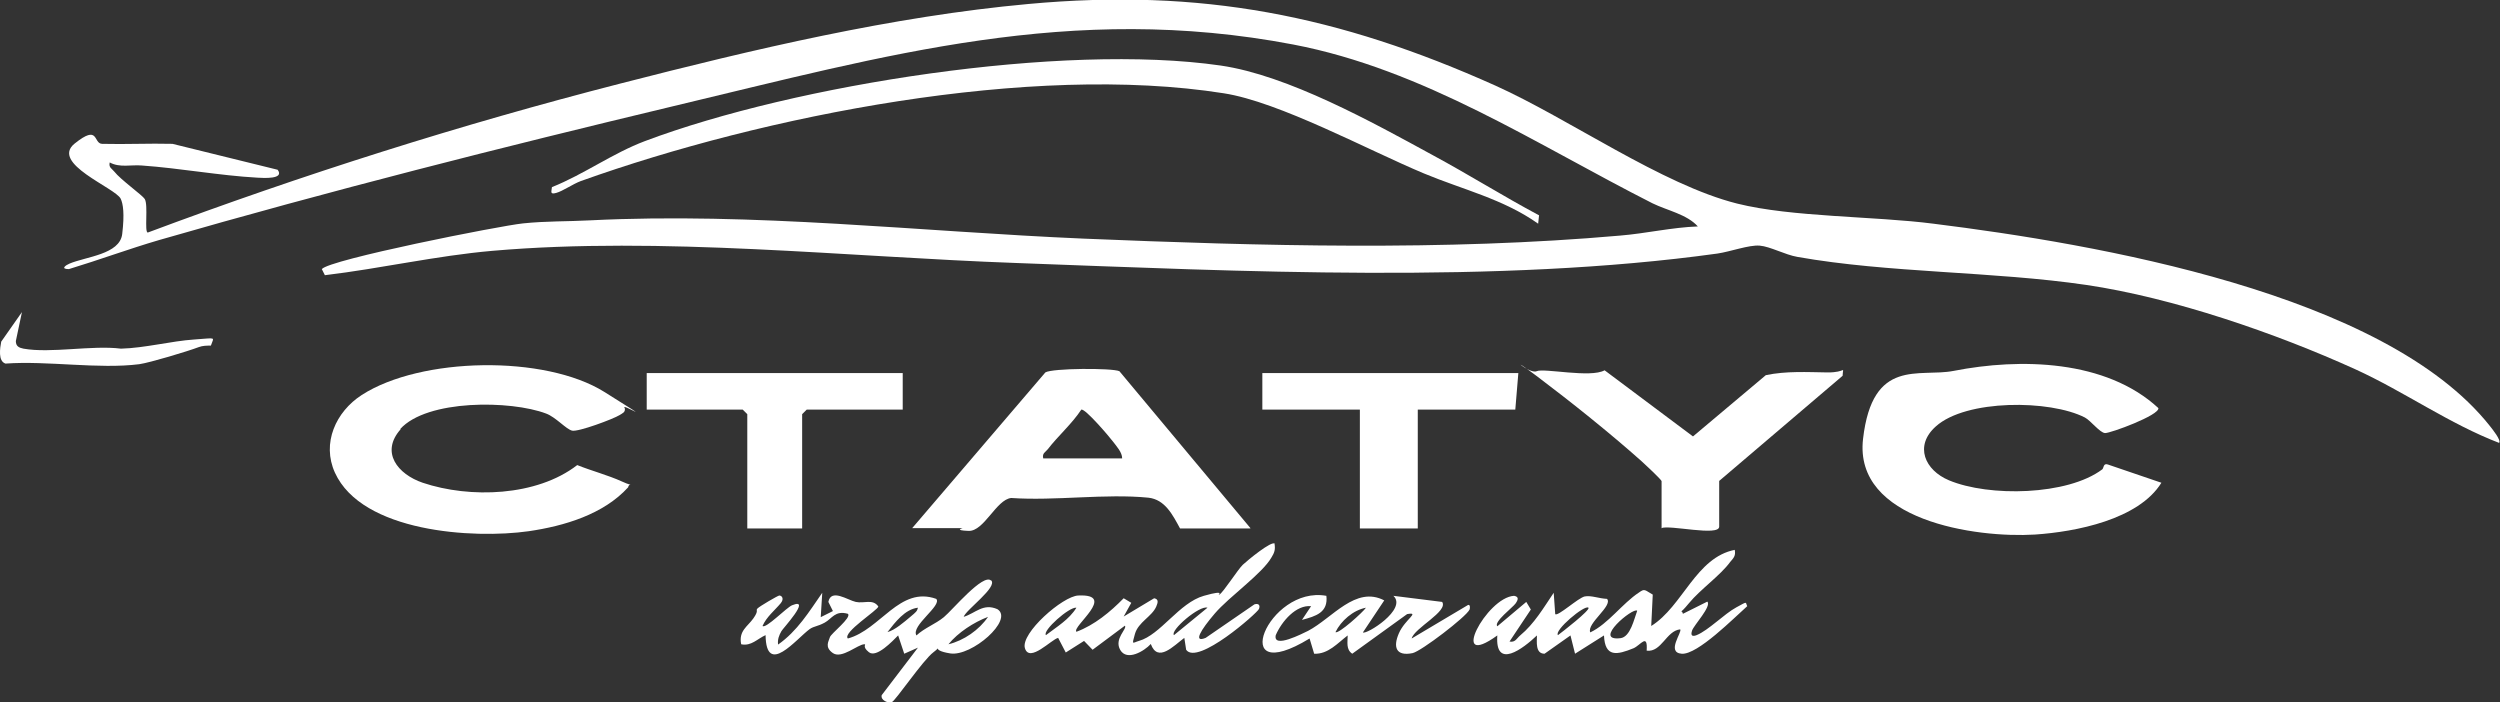 <?xml version="1.0" encoding="UTF-8"?>
<svg id="_Слой_1" xmlns="http://www.w3.org/2000/svg" version="1.1" xmlns:xlink="http://www.w3.org/1999/xlink" viewBox="0 0 820.3 230.4">
  <rect x="0" y="0" width="820.3" height="230.4" fill="#333333" stroke="none"/>
  <!-- Generator: Adobe Illustrator 29.3.1, SVG Export Plug-In . SVG Version: 2.1.0 Build 151)  -->
  <defs>
    <style>
      .st0 {
        fill: #fff;
      }
    </style>
  </defs>
  <path class="st0" d="M820.2,145.4c-16.5-6.3-31.3-16.9-47.3-24.2-26.2-11.9-59.9-23.5-88.3-27.7-30.6-4.5-65-3.9-94.8-9.2-4.1-.7-8.9-3.4-12.4-3.7s-9.7,2-13.9,2.6c-72,10-156.7,5.8-229.9,3.1-55.9-2-116.7-8.8-172-4-18.4,1.6-36.6,5.8-55,8l-1-2c2.3-3.1,58.3-14.2,66-15s14.6-.6,22-1c53.6-2.7,108.3,3.7,162,6,58,2.4,118.2,4.1,176-1,8.5-.7,17-2.7,25.5-3-3.6-4-10-5.2-14.9-7.6-38.1-19.3-75-43.9-117.9-52.1-72.9-13.9-133.5,3.6-203.2,20.2-56.8,13.6-112.9,27.8-169,44-9.9,2.9-19.6,6.5-29.5,9.5-2.9,0-1-1.3.2-1.8,5.4-2.3,16.5-3,17.3-9.7s.3-9.9-.5-11.6c-1.8-3.6-23.2-11.6-15.1-18.1s6,0,9,.1c7.7.2,15.4-.2,23.1,0l34.5,8.5c2.4,3.2-4.8,2.7-6.6,2.6-12.6-.7-25.3-3.1-38-4-3.5-.3-7.2.8-10.5-1-.4,1.7.7,2,1.5,3,2,2.6,9.3,7.8,10,9,1.2,2-.2,11,1,11,50.8-19,102.5-35.4,155.1-48.9,43.6-11.2,89-22,133.9-26.1,56.6-5.2,101.7,3.7,153.2,26.8,24.2,10.9,54.6,32.5,79.3,38.7,18,4.5,45.1,4.1,64.4,6.6,52.9,6.6,148,22.7,182.6,66.4.7.9,3.8,4.7,3,5.5Z"/>
  <path class="st0" d="M689.8,154c.5-.4.3-2.1,1.8-1.6l17.6,6c-7.5,12.1-28.1,16.1-41.5,17-19.4,1.2-59.5-4.6-56.4-31.4s18.4-20.1,29.7-22.3c21.9-4.3,50-3.7,67.2,12.2.5,2.3-15.8,8.3-17.5,8.2s-4.7-4.1-6.6-5.1c-11.5-5.9-39-6-48.9,2.9-7.2,6.4-3.6,14.4,4.3,17.7,13.1,5.5,38.9,5,50.3-3.6Z"/>
  <path class="st0" d="M131.5,140.8c-6.8,7.6-1,14.8,7.2,17.6,15.5,5.2,37.4,4.5,50.7-5.8,4.7,1.9,10.1,3.3,14.7,5.4s2.4,0,2,1.9c-8.1,8.9-21,12.7-32.6,14.4-18.3,2.6-54.7.3-63.6-19.2-4.4-9.7.3-20,8.8-25.5,19.4-12.5,60.1-13.2,79.6-1s4.8,3.1,6.7,5.3c.3,1.4-.8,1.7-1.7,2.3-2.1,1.3-13.6,5.6-15.6,5.1s-5.3-4.4-8.5-5.6c-11.6-4.4-39.1-4.7-47.9,5.1Z"/>
  <path class="st0" d="M410.2,173.4h-23c-2.4-4.4-4.9-9.5-10.4-10.1-14.1-1.4-30.6,1.1-45,.1-4.9.5-8.9,11-14,10.8s-1.7-.9-2-.9h-16.5l43.7-51.1c2.2-1.4,21.9-1.5,24.3-.4l43,51.5ZM368.2,150.4c0-2-1.8-3.9-3-5.5s-9.1-10.9-10.4-10.5c-3.1,4.7-7.7,8.7-11,13-.8,1-1.9,1.3-1.5,3h26Z"/>
  <path class="st0" d="M505,70.6l-.3,2.8c-11.4-8.1-24.8-11.2-37.5-16.5-18.2-7.6-47.5-23.5-65.7-26.3-63.3-10-150.8,7.3-210.9,28.8-2.7,1-5.9,3.3-8.1,3.9s-1.5-.5-1.4-1.9c10.5-4.2,19.9-11.1,30.5-15.1,49.4-18.6,137.1-32.3,188.9-24.8,22.1,3.2,49.8,18.6,69.6,29.4,11.7,6.3,23,13.4,34.8,19.7Z"/>
  <path class="st0" d="M545.2,173.4v-15.5c0-.5-5.5-5.6-6.5-6.5-10.3-9.2-23.2-19.5-34.2-27.8s-2.7-.7-.3-1.8,17.7,2.3,22.3-.3l29,21.7,23.9-20.1c6.6-1.4,13.6-1,20.1-.9s5.2-2.4,5.1,1.1l-40.5,34.5v15c0,3.3-16.4-.7-19,.5Z"/>
  <polygon class="st0" points="498.2 122.4 497.2 134.4 465.2 134.4 465.2 173.4 446.2 173.4 446.2 134.4 414.2 134.4 414.2 122.4 498.2 122.4"/>
  <polygon class="st0" points="296.2 122.4 296.2 134.4 264.7 134.4 263.2 135.9 263.2 173.4 245.2 173.4 245.2 135.9 243.7 134.4 212.2 134.4 212.2 122.4 296.2 122.4"/>
  <path class="st0" d="M569.2,180.4c.4,2-.4,2.7-1.5,4-3.2,4.4-9.8,9-13.5,13.5s-2.4,1.6-2,3.5l8-4c1.5,1.5-4.4,7.7-5,9.5s.2,2,1.5,1.5c3.9-1.6,9.1-7,13-9.1s2.9-1.8,3.6-.4c-4.2,3.7-16.3,16-21.5,15.6s.3-7.2-.5-8c-4.6.5-6.1,7.6-11,7,.4-5.9-2-1.8-4.3-.8-5.4,2.2-9.4,3.1-9.7-4.2l-9.5,6-1.5-6-8.5,6c-3.1,0-2.5-4-2.5-6-4.5,4.3-13.8,11.4-13,0-16.2,11.7-3.6-12.5,5.5-13,1.6.3,1.4,1.2.5,2.5s-7.3,6.1-6,7.5l9.5-8,1.5,2.5-7,10.5c1.9.4,2.4-1.1,3.5-2,4.6-3.8,7.7-9.1,11-14l.5,7c.8.9,7.6-5.4,9.7-5.8s4.7.7,7.3.8c2,2.3-6.8,8.1-5.5,11,5.9-2.8,10.5-9.5,16-13.1.9-.6,1.4-1.1,2.5-.5l2,1.2-.5,10.3c10.4-6.5,14.6-22.5,27.5-25ZM521.2,199.4c-1.2-1.1-11.4,7.5-10,9,1.1-.8,10.8-8.3,10-9ZM537.2,200.4c-1.3-1.3-14.9,10.1-5.5,9,3.3-.4,4.5-6.4,5.5-9Z"/>
  <path class="st0" d="M325.2,190.4c2.3,2.2-8.3,9.7-9,12,3.9-1.2,6.4-4.6,11.1-2.5,5.4,3.5-8.5,15.6-15.5,14.5s-2.1-2.9-5.5-.4-12.5,16-13.7,16.4-3.7-.6-3.3-2.3l11.9-15.6-4.5,2-2-6c-1.8,1.8-7.1,7.5-9.6,5.5s-.6-2.6-1.5-2.6c-2.1,0-7.4,4.9-10.3,2.9s-1.3-4-1-5.2,7.3-6.5,5.9-7.7c-4.2-1.2-5.2,1.6-7.6,2.9s-3.4,1.1-4.9,2.1c-4.4,3.2-14.3,15.8-14.5,2-2.7,1.2-4.7,3.7-8,3-.9-4.4,2.1-5.8,4-8.5s.7-2.5,1.3-3.2,6.8-4.3,7.2-4.3c.8,0,1.7,1,.5,2.5-2,2.4-4.7,4.5-6,7.5,1.1,1,7.9-6.1,9.7-6.8,6.6-2.7-3.2,7.8-3.5,8.5-.8,1.4-1.3,2.7-1.1,4.4,6.3-4.4,10.2-10.8,14.5-17l-.5,8,4-2-1.5-3c.9-4.5,6.3-.6,9,0s5.6-1.1,7.4,1.5c0,1.1-11.9,8.6-10,10.5,10.7-2.9,17-17.3,29-13,2,2.2-8.4,8.8-6.5,12,2.7-2.5,6.2-3.7,9-6s12.9-14.5,15.5-12ZM301.2,199.4c-4.3.5-7.5,4.8-10,8,2.4-.6,5.6-3.4,7.5-5s2.2-1.8,2.5-3ZM324.2,202.4c-4.7,1.8-9.8,5.1-13,9,5-1.2,10.1-4.7,13-9Z"/>
  <path class="st0" d="M418.2,178.4c.3,1.9,0,2.9-1,4.5-3,5.3-13.9,12.9-18.6,18.4s-7.2,9.7-3,8l16-11c1.3-.4,2,.2,1.5,1.5s-20.2,18.7-23.9,13.4l-.6-3.9c-3.5,2.6-8.7,8.3-11,2-2.2,2.4-7.8,5.7-10,2s2.4-7,1.5-8l-10.6,7.9-2.8-2.9-6,3.8-2.5-4.8c-2.2.5-9.4,8.3-10.9,3.4s12.4-17.1,17.5-17.3c13-.6-2.3,10.3-.6,11.9,5.9-2.2,11.1-6.5,15.5-11l2.5,1.5-2.5,4.5,10-6c1.6.3,1.2,1.5.7,2.7-1.4,3.3-5.9,5.1-7,9s-.8,2.9,1.3,2.3c7.1-2,13.2-12.5,21.3-14.8s3.9.2,5.1-.4,6.1-8.3,7.7-9.8,9.5-8,10.5-6.9ZM353.2,199.4c-2.3-.4-11.3,7.6-10,9,3.5-2.7,7.6-5.1,10-9ZM396.2,199.4c-2.6-.9-12.4,7.5-11,9l11-9Z"/>
  <path class="st0" d="M435.2,195.4c.7,5.6-3.5,6.8-8,8l3-4.5c-4.9-.5-9.6,4.9-11.6,9.5-1,4.6,8.9-.6,10.6-1.4,8-4.2,15.6-14.9,25-10l-7,10.5c1,.9,14.7-7.6,10-12l16,2c2.1,3.1-9.2,8.6-10,12l18.5-11c.7-.2.7.9.5,1.5-1.1,2.4-15.9,13.7-18.7,14.3-5.4,1.1-6.5-1.9-4.5-6.5s7.1-7.1,2.7-6.3l-18,13c-2.1-1.4-1.5-3.8-1.5-6-3.3,2.5-6.4,6.2-11,6l-1.5-5c-27.4,16.7-13.7-17.5,5.5-14ZM448.2,199.4c-4.2.8-8.2,4.3-10,8,.9.8,9.1-6.6,10-8Z"/>
  <path class="st0" d="M7.2,102.4l-2,9.5c0,1.7,1,2.2,2.5,2.5,9,1.6,22.5-1.2,32,0,7.8-.2,16.5-2.5,24-3s6.5-1,5.5,2c-1.3,0-2.7,0-4,.5-3.7,1.4-16,5.1-19.5,5.6-13.3,1.7-30.2-1.2-43.9-.2-2.5-.8-1.8-5.1-1.4-7.2l6.8-9.7Z"/>
</svg>